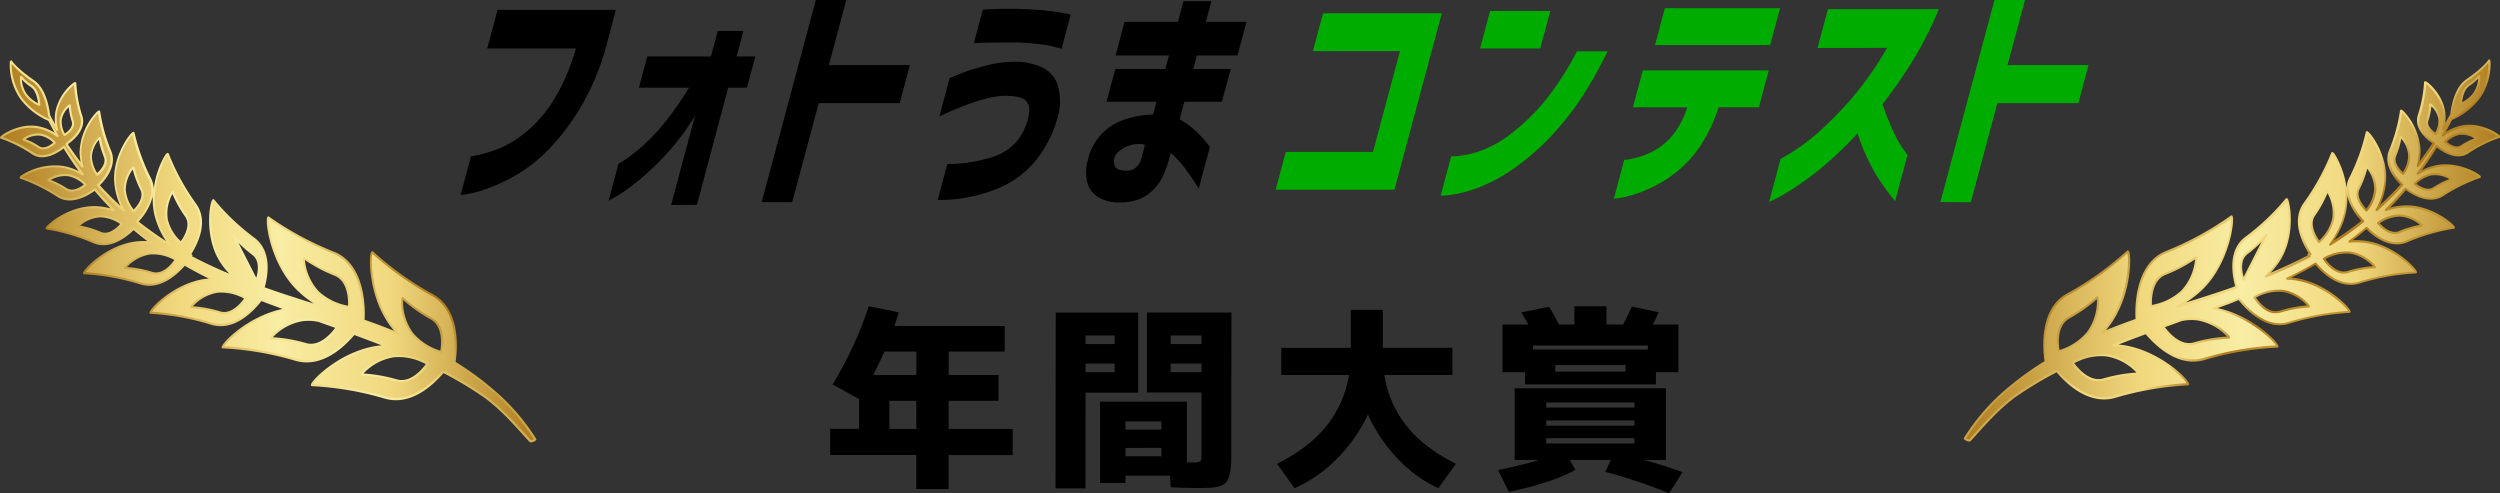 <svg xmlns="http://www.w3.org/2000/svg" xmlns:xlink="http://www.w3.org/1999/xlink" viewBox="0 0 800 157.85"><rect x="0" y="0" width="800" height="157.85" fill="#333333" stroke="none"/><defs><style>.cls-1{fill:url(#linear-gradient);}.cls-2{fill:url(#linear-gradient-2);}.cls-3{fill:url(#linear-gradient-3);}.cls-4{fill:url(#New_Gradient_Swatch_3);}.cls-5{fill:#00ac00;}</style><linearGradient id="linear-gradient" x1="0.34" y1="80.44" x2="171.27" y2="80.44" gradientUnits="userSpaceOnUse"><stop offset="0" stop-color="#ae7c1f"/><stop offset="0.21" stop-color="#dbba5e"/><stop offset="0.33" stop-color="#f1d87d"/><stop offset="0.52" stop-color="#f8eda4"/><stop offset="0.73" stop-color="#f1d87d"/><stop offset="1" stop-color="#ae7c1f"/></linearGradient><linearGradient id="linear-gradient-2" x1="53.28" y1="114.26" x2="106.33" y2="61.22" xlink:href="#linear-gradient"/><linearGradient id="linear-gradient-3" x1="628.73" y1="80.16" x2="799.66" y2="80.16" xlink:href="#linear-gradient"/><linearGradient id="New_Gradient_Swatch_3" x1="682.35" y1="49.63" x2="735.3" y2="102.58" gradientUnits="userSpaceOnUse"><stop offset="0.03" stop-color="#ae7c1f"/><stop offset="0.13" stop-color="#b18023"/><stop offset="0.23" stop-color="#ba8c30"/><stop offset="0.34" stop-color="#c9a145"/><stop offset="0.44" stop-color="#ddbd61"/><stop offset="0.53" stop-color="#f1d87d"/><stop offset="0.74" stop-color="#f1d87d"/><stop offset="0.88" stop-color="#ae7c1f"/><stop offset="1" stop-color="#c19531"/></linearGradient></defs><title>PC_2</title><g id="レイヤー_2" data-name="レイヤー 2"><g id="レイヤー_1-2" data-name="レイヤー 1"><path class="cls-1" d="M157.05,124.39l-2.41-2a99.86,99.86,0,0,0-9.25-6.44c.61-3.93,1.83-16.59-6.93-21.49a97.89,97.89,0,0,1-19.36-13.8c-.86.64-1,14.44,6.47,24,.59.75,1.21,1.45,1.85,2.12q-5.51-2.31-11.15-4.25c.07-.82,1.36-17.25-9.43-21.65A98,98,0,0,1,85.93,69.57c-.77.74.74,14.46,9.35,23a33.2,33.2,0,0,0,8.14,5.82c-5.35-1.67-10.69-3.32-16-5.13-1-.36-2.09-.73-3.14-1.11,1.06-3.76,2.45-11.66-3-15.72A72.38,72.38,0,0,1,68.27,64.06c-.73.4-2.62,10.81,1.93,18.76a24.37,24.37,0,0,0,4.69,5.76A151.78,151.78,0,0,1,61,82.14c.18-.26.27-.42.27-.42l-.49-.29C63,77.94,66.42,71,62.56,65.51a74,74,0,0,1-8.89-16.23c-.84.16-6,9.74-4,18.94A26.72,26.72,0,0,0,54.39,78.4a108.78,108.78,0,0,1-9.71-6.78L43.85,71c2.23-2.37,6.79-8.16,4.09-13.62a62.53,62.53,0,0,1-5.32-14.75c-.73,0-6.27,7.38-5.85,15.34a22.76,22.76,0,0,0,2.8,9.43,103.44,103.44,0,0,1-8.16-8.06C33.55,57.2,37,52.92,35.23,48.5a53.28,53.28,0,0,1-3.57-12.8c-.62,0-5.77,5.84-5.91,12.59a17.43,17.43,0,0,0,.66,5c-1.8-2.28-3.52-4.63-5.13-7.06l.11-.1L21.28,46c1.86-1.28,6-4.65,4.71-8.74a41.23,41.23,0,0,1-2-10.64c-.52-.08-5.41,4.18-6.1,9.61a14.22,14.22,0,0,0,.4,5.32q-1.38-2.28-2.65-4.62c-.32-2.76-1.42-8.52-5-11C4.94,22,3.56,19.66,3.56,19.66c-.38.26-.35,6.82,3.17,11.77a21.88,21.88,0,0,0,9,7Q17,41,18.44,43.54a15.66,15.66,0,0,0-6.7-2.87C6.09,39.81.41,43.5.34,44.05a43.3,43.3,0,0,1,10.13,5c3.65,2.37,8.06-.56,10-2.11a105.16,105.16,0,0,0,6,8.82,18.38,18.38,0,0,0-6.35-2.4C13.42,52.27,6.7,56.24,6.61,56.85a53,53,0,0,1,11.92,5.88c4.29,2.76,9.53-.42,11.78-2.1q3,3.51,6.23,6.76a21.34,21.34,0,0,0-6.67-1.08c-8,.07-15,6-14.94,6.78A62.69,62.69,0,0,1,30,77.5c5.19,2.18,10.28-1.85,12.78-4.34l.39.34q2.49,2.09,5.1,4a24.08,24.08,0,0,0-4.64.06c-9.34,1.09-16.8,9-16.68,9.84A73.7,73.7,0,0,1,45.13,90.7c6,1.79,11.15-2.83,13.94-6.09,2.83,1.64,5.72,3.19,8.69,4.59l.44.21c-.71,0-1.42,0-2.14.14-10,1.16-18,9.62-17.87,10.53a79.48,79.48,0,0,1,19.5,3.52c7.14,2.14,13.24-4.28,15.87-7.67l2.58,1,5.57,2c-11.54,1.84-20.61,11.15-20.47,12.17a98.07,98.07,0,0,1,23.45,4c8.14,2.33,15.19-4.29,18.61-8.34l1.45.53,2.83,1,2.81,1.08,3.26,1.28c-.75,0-1.51.08-2.28.17-12.05,1.4-21.7,11.26-21.55,12.32a98.45,98.45,0,0,1,23.45,4c8.1,2.31,15.12-4.23,18.55-8.29l.53.27a116.11,116.11,0,0,1,10.27,6l2.49,1.67c5.52,4,9.95,9.17,14.55,14.26.23.25,1.42-.27,1.61-.55A67.08,67.08,0,0,0,157.05,124.39ZM81,81.33c3.44,2.58,1.08,8.43,1.08,8.43L74.78,75.47A34.21,34.21,0,0,0,81,81.33ZM42.69,53.64a29.7,29.7,0,0,0,2.52,7c1.66,3.36-2.46,7-2.46,7a12.22,12.22,0,0,1-2.83-6.7C39.72,57.13,42.35,53.65,42.69,53.64ZM19.45,38.28a6.86,6.86,0,0,1,2.89-4.55,19.42,19.42,0,0,0,.93,5c.77,2.48-2.64,4.4-2.64,4.4A8.17,8.17,0,0,1,19.45,38.28ZM8.24,30.18a8.39,8.39,0,0,1-1.5-5.57,12.21,12.21,0,0,0,3.35,3c2.29,1.58,2.45,5.93,2.45,5.93A10.33,10.33,0,0,1,8.24,30.18Zm4.11,16.88a20.5,20.5,0,0,0-4.79-2.38A7.14,7.14,0,0,1,13,43.08a8.52,8.52,0,0,1,4.58,2.58S14.62,48.54,12.35,47.06Zm19.51-3a25.35,25.35,0,0,0,1.7,6.06C34.75,53.06,31,55.87,31,55.87a10.36,10.36,0,0,1-2-5.84C29.13,46.83,31.57,44.05,31.86,44.06ZM21.16,60.5a25.37,25.37,0,0,0-5.64-2.78c0-.29,3.22-2.17,6.38-1.65a10.41,10.41,0,0,1,5.37,3S23.83,62.22,21.16,60.5Zm11,14.06A30.1,30.1,0,0,0,25,72.47c0-.34,3.3-3.18,7.08-3.21A12.22,12.22,0,0,1,39,71.67S35.59,76,32.14,74.56ZM55.29,61.44a35.4,35.4,0,0,0,4.21,7.68c2.55,3.61-1.61,8.58-1.61,8.58a14.4,14.4,0,0,1-4.51-7.29C52.47,66.05,54.89,61.51,55.29,61.44Zm-6.6,25.87a34.91,34.91,0,0,0-8.63-1.55c-.05-.41,3.48-4.15,7.9-4.66a14.35,14.35,0,0,1,8.35,2S52.91,88.58,48.69,87.31ZM70.41,100a37.79,37.79,0,0,0-9.24-1.66c-.06-.43,3.72-4.44,8.46-5a15.47,15.47,0,0,1,9,2.1S74.94,101.31,70.41,100ZM97.33,82.61a46.4,46.4,0,0,0,9.9,5.37c5.24,2.14,4.47,10.28,4.47,10.28a19,19,0,0,1-9.94-4.75C97.68,89.46,97,83,97.33,82.61Zm.54,27.51a46.49,46.49,0,0,0-11.11-1.89c-.07-.5,4.51-5.18,10.21-5.84a16,16,0,0,1,5,.26l5.46,2,.3.17S103.31,111.67,97.87,110.12Zm31-14.74a46.35,46.35,0,0,0,9.17,6.54c4.94,2.76,3.18,10.75,3.18,10.75a19,19,0,0,1-9.29-5.93C128.37,102.23,128.46,95.69,128.87,95.38Zm7.85,21s-4.41,6.89-9.85,5.33a46.49,46.49,0,0,0-11.11-1.89c-.07-.5,4.5-5.17,10.21-5.83a18.05,18.05,0,0,1,9.09,1.56l1,.47C136.48,116.25,136.72,116.39,136.72,116.39Z"/><path class="cls-2" d="M169.88,141.56a.58.58,0,0,1-.47-.18L168.14,140c-4.24-4.7-8.25-9.15-13.23-12.8l-2.48-1.67a118.59,118.59,0,0,0-10.24-6l-.28-.14c-3.57,4.16-10.6,10.51-18.74,8.19a99.23,99.23,0,0,0-23.36-4,.33.33,0,0,1-.33-.29c0-.19,0-.47.57-1.19,2.41-3.12,11.12-10.34,21.28-11.52l.75-.08-1.81-.71-6.87-2.58c-3.57,4.19-10.62,10.61-18.81,8.27a98.81,98.81,0,0,0-23.35-4,.34.34,0,0,1-.34-.29c-.18-1.27,8.34-10,19.5-12.33L86,97.24l-1.85-.71-.5-.19c-3,3.85-9,9.71-16.08,7.59a79.33,79.33,0,0,0-19.41-3.5.35.35,0,0,1-.33-.3c0-.18,0-.46.57-1.17,2.14-2.76,9.26-8.79,17.6-9.75l.8-.08c-2.48-1.2-5-2.54-7.68-4.08-2.72,3.13-8,7.81-14.11,6a74.16,74.16,0,0,0-18.11-3.27.34.34,0,0,1-.34-.3c0-.17,0-.44.54-1.1,2-2.59,8.65-8.21,16.44-9.12a23.26,23.26,0,0,1,3.56-.13c-1.44-1.1-2.85-2.22-4.2-3.35l-.15-.13C40.08,76.24,35,80,29.84,77.81a63.42,63.42,0,0,0-14.95-4.38.35.35,0,0,1-.31-.33c0-.16.06-.39.57-.92,1.92-2,8-6.15,14.72-6.21a20,20,0,0,1,5.49.72c-1.76-1.81-3.47-3.68-5.1-5.59-2.32,1.66-7.57,4.72-11.92,1.92A53.68,53.68,0,0,0,6.51,57.18a.35.35,0,0,1-.24-.38c0-.15.12-.34.63-.72a19.89,19.89,0,0,1,13.24-3,18.07,18.07,0,0,1,5.08,1.69c-1.73-2.36-3.36-4.8-4.87-7.26-2,1.55-6.39,4.28-10.06,1.89a43,43,0,0,0-10-5A.34.34,0,0,1,0,44c0-.16.12-.36.68-.78,1.4-1.06,6.15-3.65,11.11-2.9a15.05,15.05,0,0,1,5.67,2.15c-.68-1.25-1.34-2.52-2-3.79a22.34,22.34,0,0,1-9-7.06A19.25,19.25,0,0,1,3.13,19.87a.68.68,0,0,1,.24-.49.33.33,0,0,1,.27-.05.36.36,0,0,1,.22.16s1.43,2.3,7,6.14c3.63,2.5,4.8,8.06,5.18,11.19.5.94,1,1.88,1.59,2.84a13.45,13.45,0,0,1,0-3.47,16,16,0,0,1,5.59-9.5c.54-.4.75-.44.9-.41a.34.34,0,0,1,.3.33,41.25,41.25,0,0,0,1.95,10.55c1.28,4.12-2.58,7.51-4.58,8.94a.45.45,0,0,1,0,.16c1.22,1.83,2.57,3.71,4,5.59a16.87,16.87,0,0,1-.31-3.56,19.89,19.89,0,0,1,5.44-12.45c.46-.44.67-.48.82-.49a.35.35,0,0,1,.33.31,53.13,53.13,0,0,0,3.55,12.71c1.8,4.43-1.41,8.66-3.66,10.93,2,2.24,4.24,4.46,6.57,6.59a22.15,22.15,0,0,1-2-8c-.35-6.66,3.42-13,5.3-15.07.5-.55.73-.62.88-.63a.33.33,0,0,1,.35.28,63,63,0,0,0,5.3,14.65,8.15,8.15,0,0,1,.85,3.28A27.89,27.89,0,0,1,52.73,49.8c.47-.7.71-.82.88-.86a.36.36,0,0,1,.39.23,74.24,74.24,0,0,0,8.84,16.14c3.84,5.44.73,12.24-1.62,16l.2.12a.35.35,0,0,1,.11.47l-.07.11c3.7,1.94,7.7,3.82,11.92,5.58A23.55,23.55,0,0,1,69.91,83c-3.8-6.63-3.23-15.1-2.36-18.16.22-.8.41-1,.56-1.07a.34.34,0,0,1,.43.09,72.86,72.86,0,0,0,13,12.31c2.32,1.74,5.8,6.1,3.17,15.78l2.83,1c4.27,1.47,8.65,2.85,12.94,4.2A32.35,32.35,0,0,1,95,92.81c-7.27-7.2-9.66-18.26-9.63-22.2,0-.9.15-1.16.28-1.29a.34.34,0,0,1,.45,0A99.21,99.21,0,0,0,107,80.59c10.41,4.24,9.82,19.43,9.66,21.73,3.41,1.18,6.53,2.36,9.5,3.57-.29-.33-.56-.66-.83-1-6.34-8-7.35-19.3-6.85-23.21.12-.89.29-1.13.44-1.24a.34.34,0,0,1,.45,0,99.34,99.34,0,0,0,19.29,13.75c8.8,4.91,7.74,17.5,7.13,21.61a98.92,98.92,0,0,1,9.09,6.34l2.41,2h0a67.6,67.6,0,0,1,14.3,16.29.35.35,0,0,1,0,.38,2.74,2.74,0,0,1-1.6.76Zm0-.69a3.28,3.28,0,0,0,.94-.34,66.87,66.87,0,0,0-14-15.88l-2.41-2a99.24,99.24,0,0,0-9.21-6.4.34.34,0,0,1-.16-.35c.58-3.75,1.83-16.34-6.76-21.14a102.21,102.21,0,0,1-19.1-13.54c-.58,2.18-.28,14.4,6.65,23.2.56.71,1.18,1.42,1.82,2.1a.33.33,0,0,1,0,.43.36.36,0,0,1-.42.12c-3.45-1.46-7.08-2.85-11.12-4.24a.35.35,0,0,1-.23-.35c.06-.7,1.35-17-9.22-21.31A102.09,102.09,0,0,1,86.09,70.11c-.31,2.24,1.48,14.33,9.44,22.21a32.72,32.72,0,0,0,8,5.77.34.34,0,0,1-.26.63l-.93-.29c-4.95-1.55-10.07-3.14-15-4.85l-3.13-1.1a.35.35,0,0,1-.22-.42C85.14,88,86.3,80.57,81.16,76.71A76,76,0,0,1,68.29,64.63c-.7,1.79-1.89,10.86,2.21,18a24.28,24.28,0,0,0,4.62,5.68.34.34,0,0,1,.06.43.35.35,0,0,1-.42.14,152.65,152.65,0,0,1-14-6.46.37.37,0,0,1-.17-.22.36.36,0,0,1,0-.28.61.61,0,0,0,.07-.1l-.18-.11a.34.34,0,0,1-.12-.49C62.73,77.7,66,71,62.28,65.7a78.24,78.24,0,0,1-8.77-15.87c-1.24,1.5-5.29,10-3.54,18.32a26.29,26.29,0,0,0,4.69,10,.35.35,0,0,1,0,.44.34.34,0,0,1-.43.06,109.84,109.84,0,0,1-9.74-6.8L44,71.5l-.35-.28a.34.34,0,0,1-.13-.24.35.35,0,0,1,.09-.26c2.09-2.22,6.66-7.95,4-13.24a66.28,66.28,0,0,1-5.25-14.36c-1.27,1.23-5.64,7.82-5.27,14.78a22.25,22.25,0,0,0,2.76,9.29.34.34,0,0,1-.09.43.33.33,0,0,1-.44,0,100.84,100.84,0,0,1-8.18-8.08.34.34,0,0,1,0-.48c2.14-2.08,5.46-6.2,3.75-10.42a56.57,56.57,0,0,1-3.54-12.39c-1.19,1.06-5.16,6.25-5.29,12.07a17.45,17.45,0,0,0,.65,4.9.34.34,0,0,1-.18.4.35.35,0,0,1-.42-.09c-1.88-2.39-3.61-4.77-5.15-7.09a.32.32,0,0,1,0-.3.3.3,0,0,1,0-.16.3.3,0,0,1,.15-.24c1.77-1.22,5.78-4.48,4.57-8.36a44.43,44.43,0,0,1-2-10.2c-1.2.87-4.85,4.47-5.44,9.11a13.76,13.76,0,0,0,.39,5.2.35.35,0,0,1-.2.4.36.36,0,0,1-.43-.14c-.64-1.07-1.24-2.09-1.8-3.1.8,1.6,1.65,3.19,2.52,4.74a.33.33,0,0,1-.07.42.35.35,0,0,1-.43,0A15.24,15.24,0,0,0,11.69,41C6.8,40.26,2.14,42.94,1,43.89a46.57,46.57,0,0,1,9.71,4.89c3.49,2.28,7.85-.7,9.56-2.08a.28.28,0,0,1,.27-.07.33.33,0,0,1,.24.15,103.9,103.9,0,0,0,6,8.79.35.35,0,0,1,0,.44.34.34,0,0,1-.43.06A18.39,18.39,0,0,0,20,53.71c-5.67-.93-11.45,1.93-12.81,3a56.85,56.85,0,0,1,11.49,5.75c4.16,2.67,9.36-.56,11.4-2.08a.34.34,0,0,1,.47,0c2,2.31,4,4.58,6.2,6.74a.35.35,0,0,1,0,.42.34.34,0,0,1-.4.15,20.36,20.36,0,0,0-6.56-1.07c-6.9.06-13.16,4.75-14.39,6.18A65.72,65.72,0,0,1,30.1,77.18c5,2.09,9.91-1.77,12.41-4.26a.33.33,0,0,1,.46,0l.39.34c1.62,1.35,3.33,2.7,5.09,4a.33.33,0,0,1,.11.39.32.32,0,0,1-.35.22,23.15,23.15,0,0,0-4.57.06c-8.4,1-15.13,7.43-16.23,9.17a78.33,78.33,0,0,1,17.82,3.28c5.86,1.76,11-3,13.58-6a.34.34,0,0,1,.43-.07c3,1.75,5.86,3.24,8.66,4.57l.45.21a.34.34,0,0,1-.14.65c-.81,0-1.48.07-2.11.14-8.94,1-16.29,8-17.42,9.87a83.5,83.5,0,0,1,19.11,3.51c6.81,2,12.63-3.85,15.5-7.55a.34.34,0,0,1,.39-.11l.74.28,1.84.71,5.56,2a.35.35,0,0,1-.06.67c-10.5,1.67-18.85,9.57-20,11.5a102.18,102.18,0,0,1,23.06,4c7.94,2.26,14.84-4.19,18.25-8.24a.36.36,0,0,1,.39-.1L117.7,108l2.81,1.08,3.27,1.28a.35.35,0,0,1-.11.67c-.86,0-1.58.08-2.26.16-11.07,1.28-19.92,9.63-21.12,11.65a102.4,102.4,0,0,1,23.07,4c7.9,2.26,14.8-4.16,18.2-8.18a.34.34,0,0,1,.42-.09l.52.27a116.18,116.18,0,0,1,10.31,6.07l2.49,1.68c5,3.7,9.27,8.38,13.35,12.91Zm-125.53-70,.07.06.47.38c2.67,2.08,5.44,4.05,8.25,5.86a26,26,0,0,1-3.84-8.92,22,22,0,0,1-.42-5.35A18.57,18.57,0,0,1,44.35,70.91ZM3.74,20.47A19.38,19.38,0,0,0,7,31.23a21.64,21.64,0,0,0,8.84,6.87.24.24,0,0,1,.11.06c-.2-.36-.4-.71-.59-1.07a.56.56,0,0,1,0-.12c-.28-2.42-1.33-8.32-4.89-10.78A33,33,0,0,1,3.74,20.47ZM128.51,122.3a6.36,6.36,0,0,1-1.74-.25,46.54,46.54,0,0,0-11-1.87.35.35,0,0,1-.34-.3c0-.18.07-.38.31-.7a17.29,17.29,0,0,1,10.2-5.52,18.34,18.34,0,0,1,9.27,1.59l1,.47c.45.23.7.38.7.38a.34.34,0,0,1,.16.21.37.37,0,0,1-.05.27C136.85,116.84,133.29,122.3,128.51,122.3Zm-12.18-2.79A50.35,50.35,0,0,1,127,121.39c4.5,1.28,8.35-3.6,9.27-4.88l-.33-.17-1-.47a17.65,17.65,0,0,0-8.9-1.53A16.91,16.91,0,0,0,116.33,119.51Zm24.89-6.5h-.09a19.17,19.17,0,0,1-9.47-6,17.35,17.35,0,0,1-3.28-11.13c.05-.39.13-.6.28-.71a.35.35,0,0,1,.45,0,46.27,46.27,0,0,0,9.1,6.48c5.1,2.86,3.42,10.78,3.34,11.12a.34.34,0,0,1-.15.22A.41.41,0,0,1,141.22,113ZM129,96a17,17,0,0,0,3.16,10.52,18.53,18.53,0,0,0,8.75,5.7c.26-1.55,1-7.73-3.08-10A49.25,49.25,0,0,1,129,96ZM99.51,110.69a6.22,6.22,0,0,1-1.73-.24h0a46.4,46.4,0,0,0-11-1.88.35.35,0,0,1-.34-.29,1,1,0,0,1,.31-.7,17.29,17.29,0,0,1,10.2-5.53,16.2,16.2,0,0,1,5.11.26l5.51,2,.35.19a.36.36,0,0,1,.16.22.34.34,0,0,1,0,.26C107.85,105.23,104.29,110.69,99.51,110.69Zm-12.18-2.78A49.07,49.07,0,0,1,98,109.79h0c4.48,1.28,8.33-3.59,9.25-4.88L101.85,103a15.61,15.61,0,0,0-4.84-.24A16.94,16.94,0,0,0,87.33,107.91ZM71.79,100.5a5.21,5.21,0,0,1-1.48-.22h0a37.7,37.7,0,0,0-9.15-1.65.33.33,0,0,1-.33-.29c0-.18.06-.38.3-.69A14.17,14.17,0,0,1,69.59,93a15.63,15.63,0,0,1,9.17,2.15.34.34,0,0,1,.11.47C78.73,95.8,75.79,100.5,71.79,100.5ZM61.74,98a40.26,40.26,0,0,1,8.76,1.65h0c3.66,1.09,6.79-3,7.59-4.11a15.06,15.06,0,0,0-8.42-1.87A13.67,13.67,0,0,0,61.74,98Zm50,.63h0a19.11,19.11,0,0,1-10.14-4.85A17.26,17.26,0,0,1,96.9,83.11c0-.4.06-.62.19-.74a.35.35,0,0,1,.45,0,46.56,46.56,0,0,0,9.82,5.33c5.42,2.2,4.71,10.28,4.68,10.62a.3.3,0,0,1-.13.23A.32.32,0,0,1,111.7,98.6ZM97.58,83.22a16.9,16.9,0,0,0,4.42,10,18.57,18.57,0,0,0,9.38,4.6c.07-1.58.05-7.8-4.28-9.56A49.87,49.87,0,0,1,97.58,83.22ZM82.06,90.1a.34.34,0,0,1-.3-.18l-7.28-14.3a.33.33,0,0,1,.12-.44.34.34,0,0,1,.46.08,34,34,0,0,0,6.13,5.79c3.61,2.71,1.29,8.59,1.19,8.84a.34.34,0,0,1-.3.21ZM76.3,77.68,82,88.88c.48-1.62,1.26-5.42-1.22-7.28h0A38.05,38.05,0,0,1,76.3,77.68ZM50,87.85a4.89,4.89,0,0,1-1.39-.21h0a34.93,34.93,0,0,0-8.53-1.54.35.35,0,0,1-.34-.29c0-.18.06-.36.29-.66a13.21,13.21,0,0,1,7.91-4.39,14.72,14.72,0,0,1,8.58,2,.35.35,0,0,1,.11.47C56.48,83.45,53.72,87.85,50,87.85ZM48.78,87c3.39,1,6.28-2.71,7-3.81A14,14,0,0,0,48,81.44a12.83,12.83,0,0,0-7.36,4A37.87,37.87,0,0,1,48.78,87Zm9.11-8.93a.34.34,0,0,1-.21-.08,14.56,14.56,0,0,1-4.63-7.49,13.25,13.25,0,0,1,1.65-8.9c.21-.31.36-.45.53-.48a.34.34,0,0,1,.39.22,34.7,34.7,0,0,0,4.16,7.6c2.67,3.78-1.45,8.79-1.62,9A.34.34,0,0,1,57.89,78.05Zm-2.71-16a12.84,12.84,0,0,0-1.46,8.25,13.86,13.86,0,0,0,4.13,6.86c.79-1.07,3.41-5,1.37-7.88A38,38,0,0,1,55.18,62.09ZM33.62,75.2A4.24,4.24,0,0,1,32,74.88h0a30,30,0,0,0-7-2.07.33.33,0,0,1-.3-.33c0-.16.08-.32.32-.57a11.32,11.32,0,0,1,7.1-3h.08a12.41,12.41,0,0,1,7,2.48.34.34,0,0,1,.06.48C39.1,72,36.6,75.2,33.62,75.2Zm-1.35-1c2.68,1.13,5.39-1.62,6.18-2.51a11.82,11.82,0,0,0-6.28-2.13h-.08a10.84,10.84,0,0,0-6.45,2.62,32.52,32.52,0,0,1,6.63,2Zm10.48-6.3a.33.33,0,0,1-.26-.11,12.4,12.4,0,0,1-2.91-6.91,11.36,11.36,0,0,1,2.55-7.27c.23-.25.39-.35.55-.35a.35.35,0,0,1,.35.28,29.63,29.63,0,0,0,2.49,6.89C47.28,64,43.15,67.7,43,67.86A.3.3,0,0,1,42.75,67.94Zm-.27-13.66a10.86,10.86,0,0,0-2.22,6.6,11.76,11.76,0,0,0,2.52,6.22c.84-.85,3.42-3.72,2.13-6.32A32.25,32.25,0,0,1,42.48,54.28ZM23,61.37a3.54,3.54,0,0,1-2-.58h0a25.25,25.25,0,0,0-5.55-2.74.33.33,0,0,1-.24-.38c0-.15.12-.28.37-.46A9.6,9.6,0,0,1,22,55.73a10.62,10.62,0,0,1,5.58,3.13.35.35,0,0,1,0,.48A7.94,7.94,0,0,1,23,61.37Zm-1.6-1.15c2,1.29,4.58-.5,5.42-1.16a10,10,0,0,0-4.93-2.65,9,9,0,0,0-5.63,1.19,27.16,27.16,0,0,1,5.14,2.62Zm9.68-4a.35.35,0,0,1-.27-.14,10.62,10.62,0,0,1-2-6,9.62,9.62,0,0,1,2.64-6,.81.81,0,0,1,.52-.28.32.32,0,0,1,.32.3,25.39,25.39,0,0,0,1.68,6c1.27,3.15-2.48,6-2.64,6.15A.31.31,0,0,1,31,56.21Zm.58-11.49A9,9,0,0,0,29.41,50a9.9,9.9,0,0,0,1.69,5.33c.81-.7,3-2.9,2.14-5.11A27.79,27.79,0,0,1,31.61,44.72ZM13.8,47.83a3,3,0,0,1-1.63-.48h0A20.73,20.73,0,0,0,7.46,45a.33.33,0,0,1-.24-.37c0-.16.12-.29.38-.49A8,8,0,0,1,13,42.74a8.76,8.76,0,0,1,4.77,2.7.34.34,0,0,1,0,.47C17.67,46,15.8,47.83,13.8,47.83Zm-1.26-1.06c1.65,1.08,3.77-.51,4.49-1.12a8,8,0,0,0-4.13-2.23,7.41,7.41,0,0,0-4.68,1.13,22.26,22.26,0,0,1,4.32,2.22Zm8.09-3.26a.31.31,0,0,1-.28-.16,8.31,8.31,0,0,1-1.24-5.11,7.64,7.64,0,0,1,2.72-4.62c.25-.19.4-.26.56-.23a.33.33,0,0,1,.29.33,19.64,19.64,0,0,0,.92,5c.84,2.71-2.65,4.71-2.8,4.8A.33.33,0,0,1,20.63,43.51ZM22,34.34a7.11,7.11,0,0,0-2.24,4h0a7.62,7.62,0,0,0,1,4.37c.76-.51,2.75-2,2.19-3.82A22,22,0,0,1,22,34.34Zm-2.58,3.94Zm-6.91-4.43a.27.27,0,0,1-.12,0A10.63,10.63,0,0,1,8,30.38H8a9.29,9.29,0,0,1-1.6-5.71.52.52,0,0,1,.19-.35.36.36,0,0,1,.27-.05.36.36,0,0,1,.22.16,12.06,12.06,0,0,0,3.25,2.85c2.4,1.66,2.59,6,2.59,6.21a.34.34,0,0,1-.14.29A.37.37,0,0,1,12.54,33.85ZM7,25.48A9.06,9.06,0,0,0,8.52,30h0a9.77,9.77,0,0,0,3.63,3c-.13-1.19-.6-4-2.25-5.1A18.9,18.9,0,0,1,7,25.48Z"/><path class="cls-3" d="M769.69,60.36c2.25,1.67,7.49,4.86,11.78,2.1a53,53,0,0,1,11.92-5.88c-.09-.61-6.81-4.58-13.47-3.48a18.59,18.59,0,0,0-6.35,2.41c2.14-2.84,4.15-5.79,6-8.82,1.91,1.55,6.32,4.48,10,2.11a42.81,42.81,0,0,1,10.13-5c-.07-.55-5.75-4.24-11.4-3.39a15.91,15.91,0,0,0-6.7,2.87q1.43-2.52,2.71-5.12a21.69,21.69,0,0,0,9-7c3.52-4.94,3.55-11.5,3.17-11.76,0,0-1.38,2.3-7.08,6.25-3.61,2.49-4.71,8.26-5,11q-1.27,2.34-2.65,4.62a14.22,14.22,0,0,0,.4-5.32c-.69-5.44-5.58-9.69-6.1-9.62A41.26,41.26,0,0,1,774,37c-1.27,4.09,2.85,7.46,4.71,8.74l-.11.12.11.11c-1.61,2.43-3.33,4.78-5.13,7.06a17.43,17.43,0,0,0,.66-5c-.14-6.76-5.29-12.62-5.91-12.6a53.28,53.28,0,0,1-3.57,12.8c-1.8,4.43,1.68,8.71,3.82,10.8a103.31,103.31,0,0,1-8.16,8,22.71,22.71,0,0,0,2.8-9.43c.42-8-5.12-15.31-5.85-15.33a62.56,62.56,0,0,1-5.32,14.74c-2.7,5.46,1.86,11.26,4.09,13.63-.28.22-.55.45-.83.66a104.79,104.79,0,0,1-9.71,6.78A26.67,26.67,0,0,0,750.36,68c1.94-9.21-3.19-18.78-4-18.94a74,74,0,0,1-8.89,16.22c-3.86,5.48-.42,12.44,1.82,15.93l-.49.29s.09.15.27.41a151.85,151.85,0,0,1-13.93,6.45,24.37,24.37,0,0,0,4.69-5.76c4.55-8,2.66-18.36,1.93-18.76a72.38,72.38,0,0,1-13.09,12.37c-5.41,4.06-4,12-3,15.72-1,.37-2.09.75-3.14,1.1-5.27,1.81-10.61,3.47-16,5.14a33.2,33.2,0,0,0,8.14-5.82c8.61-8.54,10.12-22.26,9.35-23a98,98,0,0,1-20.91,11.33c-10.79,4.4-9.5,20.83-9.43,21.65-3.76,1.3-7.48,2.7-11.15,4.25.64-.67,1.26-1.38,1.85-2.12,7.51-9.53,7.33-23.33,6.47-24a97.89,97.89,0,0,1-19.36,13.8c-8.76,4.89-7.54,17.55-6.93,21.49a98,98,0,0,0-9.25,6.44l-2.41,2a66.85,66.85,0,0,0-14.22,16.2c.19.28,1.38.8,1.61.55,4.6-5.08,9-10.21,14.55-14.25l2.49-1.67a116.21,116.21,0,0,1,10.27-6.06l.53-.26c3.43,4.06,10.45,10.6,18.55,8.28a98.07,98.07,0,0,1,23.45-4c.15-1.06-9.5-10.93-21.55-12.33-.77-.08-1.53-.13-2.28-.16l3.26-1.28,2.81-1.08,2.83-1,1.45-.54c3.42,4.06,10.47,10.68,18.61,8.35a98.07,98.07,0,0,1,23.45-4c.14-1-8.93-10.34-20.47-12.18,1.86-.67,3.71-1.35,5.57-2l2.58-1c2.63,3.39,8.73,9.81,15.87,7.66a79.71,79.71,0,0,1,19.5-3.51c.13-.91-7.86-9.37-17.87-10.54-.72-.08-1.43-.12-2.14-.13l.44-.21c3-1.41,5.86-3,8.69-4.59,2.79,3.26,8,7.88,13.94,6.08a74.28,74.28,0,0,1,18.21-3.28c.12-.85-7.34-8.75-16.68-9.83a22.58,22.58,0,0,0-4.64-.06q2.61-1.94,5.1-4l.39-.34c2.5,2.49,7.59,6.52,12.78,4.33a62.91,62.91,0,0,1,15-4.4c0-.73-7-6.71-14.94-6.78a20.77,20.77,0,0,0-6.67,1.08Q766.71,63.87,769.69,60.36Zm17.36-17.55a7.14,7.14,0,0,1,5.39,1.6,20.5,20.5,0,0,0-4.79,2.38c-2.27,1.48-5.18-1.4-5.18-1.4A8.52,8.52,0,0,1,787.05,42.81Zm2.86-15.52a12.21,12.21,0,0,0,3.35-3,8.38,8.38,0,0,1-1.5,5.57,10.3,10.3,0,0,1-4.3,3.33S787.62,28.87,789.91,27.29ZM776.73,38.5a19.45,19.45,0,0,0,.93-5A6.9,6.9,0,0,1,780.55,38a8.12,8.12,0,0,1-1.18,4.88S776,41,776.73,38.5Zm7.75,19a24.83,24.83,0,0,0-5.64,2.78c-2.67,1.72-6.11-1.42-6.11-1.42a10.34,10.34,0,0,1,5.37-3C781.26,55.28,784.44,57.16,784.48,57.45Zm-18-7.6a25.35,25.35,0,0,0,1.7-6.06c.29,0,2.73,2.76,2.79,6a10.36,10.36,0,0,1-2,5.84S765.25,52.79,766.44,49.85Zm-11.65,10.5a29.7,29.7,0,0,0,2.52-7c.34,0,3,3.49,2.77,7.26a12.22,12.22,0,0,1-2.83,6.7S753.13,63.7,754.79,60.35ZM719,81.05a34.21,34.21,0,0,0,6.2-5.86l-7.28,14.3S715.58,83.63,719,81.05ZM662,101.65a46.35,46.35,0,0,0,9.17-6.54c.41.31.5,6.84-3.06,11.36a18.94,18.94,0,0,1-9.29,5.92S657,104.41,662,101.65Zm22.28,17.91a46.49,46.49,0,0,0-11.11,1.89c-5.44,1.55-9.85-5.33-9.85-5.33s.24-.15.67-.36l1-.47a18.17,18.17,0,0,1,9.09-1.57C679.74,114.39,684.31,119.06,684.24,119.56Zm8.53-31.85a46.4,46.4,0,0,0,9.9-5.37c.37.35-.35,6.85-4.43,10.89A18.9,18.9,0,0,1,688.3,98S687.53,89.84,692.77,87.71ZM703,102.12c5.7.66,10.28,5.34,10.21,5.84a46.74,46.74,0,0,0-11.11,1.88c-5.44,1.56-9.86-5.32-9.86-5.32l.3-.17,5.46-2A15.75,15.75,0,0,1,703,102.12Zm35.8-4.1a37.2,37.2,0,0,0-9.24,1.66c-4.53,1.36-8.17-4.55-8.17-4.55a15.38,15.38,0,0,1,9-2.1C735.11,93.58,738.89,97.58,738.83,98Zm1.67-29.17a35.32,35.32,0,0,0,4.21-7.69c.4.08,2.82,4.61,1.91,9a14.39,14.39,0,0,1-4.51,7.3S738,72.46,740.5,68.85Zm19.44,16.63A35.26,35.26,0,0,0,751.31,87c-4.22,1.27-7.62-4.25-7.62-4.25a14.35,14.35,0,0,1,8.35-2C756.46,81.34,760,85.08,759.94,85.48ZM775,72.2a29.52,29.52,0,0,0-7.13,2.09c-3.45,1.45-6.81-2.9-6.81-2.9a12.16,12.16,0,0,1,6.86-2.4C771.69,69,775,71.85,775,72.2Z"/><path class="cls-4" d="M630.12,141.28h-.07a2.74,2.74,0,0,1-1.6-.76.35.35,0,0,1,0-.38,67.41,67.41,0,0,1,14.3-16.29l2.41-1.95a98.92,98.92,0,0,1,9.09-6.34c-.61-4.12-1.68-16.7,7.13-21.62a98.44,98.44,0,0,0,19.29-13.75.35.35,0,0,1,.45,0c.15.12.32.35.44,1.25.5,3.91-.52,15.17-6.85,23.21-.26.33-.54.67-.83,1,3-1.21,6.08-2.39,9.5-3.58-.16-2.29-.76-17.48,9.66-21.73A99.15,99.15,0,0,0,713.86,69a.34.34,0,0,1,.45,0c.13.13.27.39.28,1.29,0,3.94-2.36,15-9.63,22.2a32,32,0,0,1-5.48,4.31c4.3-1.34,8.68-2.72,12.95-4.19.94-.32,1.89-.66,2.83-1-1.16-4.3-2.17-11.77,3.17-15.77a73.28,73.28,0,0,0,13-12.31.33.33,0,0,1,.43-.09c.15.08.34.27.56,1.06.87,3.06,1.44,11.53-2.36,18.17a23.85,23.85,0,0,1-3.47,4.6c4.23-1.77,8.23-3.64,11.92-5.58l-.07-.11a.35.35,0,0,1,.11-.47l.2-.12c-2.35-3.76-5.46-10.56-1.62-16A74,74,0,0,0,746,48.89a.36.36,0,0,1,.39-.22c.17,0,.41.16.88.86a27.76,27.76,0,0,1,3.63,10.64,8.15,8.15,0,0,1,.85-3.27,63.19,63.19,0,0,0,5.3-14.65.33.33,0,0,1,.34-.28h0c.15,0,.38.08.88.62,1.88,2,5.65,8.41,5.29,15.07a22,22,0,0,1-2,8c2.33-2.14,4.54-4.35,6.57-6.59-2.25-2.27-5.46-6.51-3.66-10.94A53,53,0,0,0,768,35.39a.35.35,0,0,1,.33-.31c.15,0,.36.05.82.49A19.88,19.88,0,0,1,774.59,48a16.91,16.91,0,0,1-.31,3.57c1.44-1.88,2.79-3.76,4-5.59a.3.3,0,0,1,0-.16c-2-1.43-5.87-4.82-4.59-8.94a41.32,41.32,0,0,0,2-10.55.35.35,0,0,1,.3-.34c.15,0,.36,0,.9.42,1.35,1,5,4.72,5.59,9.49a13.53,13.53,0,0,1,0,3.48c.56-1,1.09-1.9,1.59-2.84.38-3.14,1.55-8.69,5.17-11.19,5.55-3.84,7-6.13,7-6.15a.36.36,0,0,1,.22-.16.42.42,0,0,1,.27.05.76.76,0,0,1,.25.5,19.29,19.29,0,0,1-3.33,11.75,22.14,22.14,0,0,1-9,7.06c-.64,1.28-1.3,2.55-2,3.79a15.22,15.22,0,0,1,5.67-2.15c5-.74,9.7,1.84,11.11,2.9.56.43.66.63.68.78a.35.35,0,0,1-.25.38,43,43,0,0,0-10,5c-3.67,2.39-8.05-.33-10.06-1.88-1.5,2.45-3.14,4.89-4.87,7.26a18,18,0,0,1,5.08-1.7c5.59-.93,11.33,1.66,13.24,3.05.51.38.61.57.63.72a.35.35,0,0,1-.24.38,53.13,53.13,0,0,0-11.83,5.84c-4.35,2.79-9.61-.26-11.92-1.92-1.63,1.91-3.34,3.78-5.1,5.59a20.9,20.9,0,0,1,5.49-.73c6.67.06,12.8,4.22,14.72,6.22.51.53.57.76.57.92a.35.35,0,0,1-.31.33,63.42,63.42,0,0,0-15,4.38C765,79.72,759.92,76,757.23,73.35l-.15.14c-1.35,1.13-2.76,2.25-4.2,3.35a22,22,0,0,1,3.56.13c7.79.9,14.44,6.53,16.44,9.11.52.67.56.94.54,1.11a.34.34,0,0,1-.33.3A74.36,74.36,0,0,0,755,90.75c-6.1,1.83-11.39-2.85-14.11-6-2.67,1.54-5.2,2.88-7.68,4.08l.8.07c8.34,1,15.46,7,17.6,9.76.55.71.6,1,.57,1.17a.33.33,0,0,1-.33.29,80.52,80.52,0,0,0-19.41,3.5c-7.07,2.12-13.06-3.74-16.08-7.58l-.37.14L714,97l-4.38,1.6c11.16,2.31,19.68,11.06,19.5,12.33a.34.34,0,0,1-.34.3,98.81,98.81,0,0,0-23.35,4c-8.19,2.34-15.24-4.09-18.81-8.27l-4.06,1.5-2.81,1.08-1.81.71.75.07c10.16,1.18,18.87,8.41,21.28,11.53.55.71.6,1,.57,1.19a.33.33,0,0,1-.33.29,98.85,98.85,0,0,0-23.36,4c-8.14,2.33-15.17-4-18.74-8.19l-.28.15a115.39,115.39,0,0,0-10.25,6l-2.48,1.66c-5,3.65-9,8.1-13.23,12.81l-1.26,1.39A.58.58,0,0,1,630.12,141.28Zm-.94-1a2.73,2.73,0,0,0,.94.35l1.22-1.35c4.09-4.53,8.31-9.21,13.35-12.91l2.49-1.68a118.12,118.12,0,0,1,10.32-6.07l.52-.27a.35.35,0,0,1,.42.08c3.4,4,10.3,10.44,18.2,8.18a102.75,102.75,0,0,1,23.08-4c-1.14-1.95-10-10.36-21.13-11.65-.67-.08-1.39-.13-2.26-.17a.32.32,0,0,1-.32-.28.34.34,0,0,1,.21-.38l3.27-1.28,7.09-2.67a.36.36,0,0,1,.39.1c3.41,4,10.31,10.51,18.25,8.24a102.54,102.54,0,0,1,23.07-4c-1.12-1.86-9.5-9.82-20-11.51a.35.35,0,0,1-.29-.3.36.36,0,0,1,.23-.36l5.56-2,2-.75.6-.23a.34.34,0,0,1,.39.11c2.87,3.69,8.69,9.58,15.5,7.55a83.27,83.27,0,0,1,19.13-3.52c-1.06-1.73-8.45-8.82-17.44-9.86a20.3,20.3,0,0,0-2.11-.14.36.36,0,0,1-.33-.27.34.34,0,0,1,.19-.38l.45-.21c2.79-1.33,5.63-2.82,8.66-4.58a.34.34,0,0,1,.43.08c2.56,3,7.72,7.73,13.58,6a77.24,77.24,0,0,1,17.84-3.28c-1-1.66-7.79-8.19-16.25-9.17a23.15,23.15,0,0,0-4.57-.06.35.35,0,0,1-.24-.62c1.75-1.3,3.46-2.65,5.09-4l.38-.33a.34.34,0,0,1,.47,0c2.5,2.49,7.43,6.36,12.41,4.27a66.09,66.09,0,0,1,14.65-4.36c-1.15-1.34-7.46-6.11-14.42-6.17a21.08,21.08,0,0,0-6.56,1.06.33.33,0,0,1-.4-.14.35.35,0,0,1,.05-.42c2.16-2.16,4.24-4.43,6.2-6.74a.34.34,0,0,1,.47,0c2,1.51,7.24,4.75,11.4,2.08a56,56,0,0,1,11.53-5.76c-1.27-1-7.1-3.92-12.85-3a18.32,18.32,0,0,0-6.23,2.36.33.33,0,0,1-.43-.07.33.33,0,0,1,0-.43c2.15-2.85,4.16-5.8,6-8.79a.37.37,0,0,1,.24-.16.34.34,0,0,1,.27.07c1.71,1.39,6.07,4.37,9.56,2.09a46.11,46.11,0,0,1,9.74-4.9c-1.1-.88-5.82-3.63-10.77-2.88a15.27,15.27,0,0,0-6.55,2.81.33.33,0,0,1-.43,0,.34.34,0,0,1-.07-.42c.87-1.54,1.71-3.13,2.52-4.74-.56,1-1.16,2-1.8,3.1a.35.35,0,0,1-.43.13.34.34,0,0,1-.2-.4,13.71,13.71,0,0,0,.39-5.19c-.59-4.65-4.24-8.24-5.44-9.12a44.39,44.39,0,0,1-2,10.21c-1.21,3.88,2.8,7.13,4.57,8.35a.33.33,0,0,1,.15.25.26.26,0,0,1,0,.15.34.34,0,0,1,0,.31c-1.54,2.32-3.27,4.7-5.15,7.08a.34.34,0,0,1-.42.1.35.35,0,0,1-.18-.4,17.45,17.45,0,0,0,.65-4.9c-.13-5.75-4-10.89-5.3-12a56.09,56.09,0,0,1-3.53,12.36c-1.71,4.22,1.62,8.34,3.75,10.42a.34.34,0,0,1,0,.48,104.23,104.23,0,0,1-8.18,8.08.35.35,0,0,1-.44,0,.34.34,0,0,1-.09-.43,22.21,22.21,0,0,0,2.76-9.28c.36-6.9-3.92-13.43-5.27-14.76a67.08,67.08,0,0,1-5.25,14.34c-2.63,5.29,1.94,11,4,13.23a.36.36,0,0,1,.09.26.34.34,0,0,1-.13.25l-.32.26-.51.4a106.5,106.5,0,0,1-9.74,6.81.34.34,0,0,1-.45-.5,26.29,26.29,0,0,0,4.69-10c1.74-8.28-2.25-16.71-3.55-18.3a78,78,0,0,1-8.76,15.85c-3.72,5.27-.45,12,1.83,15.54a.34.34,0,0,1-.12.49l-.18.1.07.11a.34.34,0,0,1,0,.28.37.37,0,0,1-.17.22c-4.28,2.26-9,4.43-14,6.46a.35.35,0,0,1-.42-.14.34.34,0,0,1,.06-.43,24,24,0,0,0,4.62-5.68c4.07-7.12,2.92-16.11,2.2-18a76.08,76.08,0,0,1-12.86,12.05c-5.14,3.86-4,11.28-2.83,15.36a.34.34,0,0,1-.22.41c-1,.38-2.09.75-3.13,1.11-5,1.72-10.16,3.32-15.14,4.88l-.83.26a.34.34,0,0,1-.42-.2.36.36,0,0,1,.15-.44,32.3,32.3,0,0,0,8.05-5.76c7.92-7.84,9.73-19.87,9.43-22.2A102.58,102.58,0,0,1,693.29,81c-10.57,4.31-9.28,20.61-9.22,21.3a.36.36,0,0,1-.23.36c-4.05,1.4-7.69,2.78-11.12,4.24a.36.36,0,0,1-.42-.12.35.35,0,0,1,0-.44c.65-.68,1.26-1.39,1.82-2.1,6.9-8.75,7.23-20.91,6.64-23.18a102.8,102.8,0,0,1-19.1,13.53c-8.58,4.8-7.33,17.39-6.75,21.14a.32.32,0,0,1-.16.34,99.64,99.64,0,0,0-9.22,6.42l-2.4,1.94A66.82,66.82,0,0,0,629.18,140.25ZM751.12,62.67A22,22,0,0,1,750.7,68a26.06,26.06,0,0,1-3.84,8.91c2.81-1.8,5.58-3.77,8.25-5.86l.49-.39,0,0A18.51,18.51,0,0,1,751.12,62.67ZM796.26,20.2a32.88,32.88,0,0,1-6.71,5.72c-3.55,2.46-4.6,8.35-4.88,10.78a.56.56,0,0,1,0,.12L784,37.89a.27.27,0,0,1,.1-.06A21.55,21.55,0,0,0,793,31,19.38,19.38,0,0,0,796.26,20.2ZM671.49,122c-4.78,0-8.34-5.46-8.5-5.71a.37.37,0,0,1,0-.27.31.31,0,0,1,.16-.21s.25-.15.69-.38l1-.47a18.22,18.22,0,0,1,9.27-1.6,17.35,17.35,0,0,1,10.2,5.53c.24.32.33.52.31.7a.34.34,0,0,1-.34.29,47.57,47.57,0,0,0-11,1.88A6.34,6.34,0,0,1,671.49,122Zm-7.72-5.78c.92,1.28,4.78,6.16,9.27,4.88a49.67,49.67,0,0,1,10.63-1.88,16.94,16.94,0,0,0-9.68-5.17,17.61,17.61,0,0,0-8.91,1.53l-1,.47Zm20.47,3.32Zm-25.46-6.82a.41.41,0,0,1-.18,0,.34.34,0,0,1-.15-.22c-.08-.34-1.76-8.27,3.34-11.12h0a46.38,46.38,0,0,0,9.1-6.48.35.35,0,0,1,.45,0c.15.11.23.31.28.71a17.35,17.35,0,0,1-3.28,11.13,19.17,19.17,0,0,1-9.47,6ZM662.13,102c-4.08,2.28-3.34,8.45-3.08,10a18.58,18.58,0,0,0,8.75-5.71A16.92,16.92,0,0,0,671,95.74a49.79,49.79,0,0,1-8.83,6.21Zm38.36,8.47c-4.78,0-8.34-5.46-8.5-5.72a.34.34,0,0,1,0-.26.36.36,0,0,1,.16-.22l.3-.17,5.51-2a16.3,16.3,0,0,1,5.16-.27h0a17.29,17.29,0,0,1,10.2,5.52c.24.32.33.52.31.7a.35.35,0,0,1-.34.3,46.66,46.66,0,0,0-11,1.87A6.24,6.24,0,0,1,700.49,110.42Zm-7.71-5.78c.93,1.29,4.77,6.16,9.25,4.87a49.48,49.48,0,0,1,10.64-1.87,16.94,16.94,0,0,0-9.68-5.18h0a15.41,15.41,0,0,0-4.89.25Zm35.43-4.41c-4,0-6.94-4.7-7.08-4.92a.34.34,0,0,1,.11-.47,15.68,15.68,0,0,1,9.17-2.16,14.22,14.22,0,0,1,8.45,4.69c.25.32.34.52.31.69a.33.33,0,0,1-.33.3,37.7,37.7,0,0,0-9.15,1.65A5.16,5.16,0,0,1,728.21,100.23Zm-6.3-5c.8,1.15,3.93,5.2,7.59,4.11a40.26,40.26,0,0,1,8.76-1.65,13.67,13.67,0,0,0-7.93-4.33A15.06,15.06,0,0,0,721.91,95.24ZM738.83,98h0Zm-50.53.31A.36.36,0,0,1,688,98c0-.35-.74-8.42,4.68-10.63h0a46.29,46.29,0,0,0,9.82-5.32.35.35,0,0,1,.45,0,1,1,0,0,1,.19.74,17.28,17.28,0,0,1-4.62,10.65,19.06,19.06,0,0,1-10.14,4.84Zm4.47-10.62.13.32c-4.33,1.76-4.35,8-4.28,9.56A18.62,18.62,0,0,0,698,93a16.9,16.9,0,0,0,4.42-10A49.71,49.71,0,0,1,692.9,88Zm25.17,2.12h0a.34.34,0,0,1-.3-.21c-.1-.25-2.42-6.13,1.19-8.84h0A34.4,34.4,0,0,0,724.94,75a.34.34,0,0,1,.58.36l-7.28,14.29A.33.33,0,0,1,717.94,89.83ZM719,81.05l.2.28c-2.48,1.86-1.7,5.66-1.22,7.28l5.7-11.2a39,39,0,0,1-4.48,3.92Zm31,6.52c-3.74,0-6.5-4.39-6.63-4.6a.34.34,0,0,1,.11-.47,14.58,14.58,0,0,1,8.58-2A13.37,13.37,0,0,1,760,84.87c.23.3.31.49.29.66a.34.34,0,0,1-.34.3,34.93,34.93,0,0,0-8.53,1.54A4.87,4.87,0,0,1,750,87.57Zm-5.85-4.67c.77,1.1,3.67,4.82,7.05,3.81a36.6,36.6,0,0,1,8.14-1.54,12.86,12.86,0,0,0-7.36-4A14.12,14.12,0,0,0,744.17,82.9Zm15.77,2.58h0Zm-17.83-7.71a.36.36,0,0,1-.27-.12c-.17-.21-4.29-5.22-1.62-9a35,35,0,0,0,4.16-7.6.34.34,0,0,1,.39-.22c.17,0,.32.16.53.48a13.22,13.22,0,0,1,1.65,8.9,14.67,14.67,0,0,1-4.63,7.49A.33.33,0,0,1,742.11,77.77Zm2.71-15.95a38,38,0,0,1-4,7.23h0c-2,2.88.58,6.81,1.37,7.88a14,14,0,0,0,4.13-6.87A12.82,12.82,0,0,0,744.82,61.82Zm-4.32,7Zm25.88,6.08c-3,0-5.48-3.17-5.6-3.33a.34.34,0,0,1,.06-.48,12.49,12.49,0,0,1,7-2.48h.08a11.35,11.35,0,0,1,7.1,3c.24.25.33.41.32.57a.33.33,0,0,1-.3.33,29.45,29.45,0,0,0-7,2.06A4.15,4.15,0,0,1,766.38,74.93Zm-4.83-3.48c.79.9,3.5,3.64,6.18,2.52a32,32,0,0,1,6.63-2,10.78,10.78,0,0,0-6.45-2.62A11.82,11.82,0,0,0,761.55,71.45ZM775,72.2Zm0,0Zm-17.74-4.53a.35.35,0,0,1-.22-.08c-.18-.16-4.31-3.84-2.55-7.39A29.61,29.61,0,0,0,757,53.3a.37.37,0,0,1,.35-.28c.16,0,.32.11.55.36a11.31,11.31,0,0,1,2.55,7.27,12.44,12.44,0,0,1-2.91,6.91A.36.36,0,0,1,757.25,67.67ZM757.52,54a32,32,0,0,1-2.43,6.49h0c-1.28,2.61,1.29,5.48,2.13,6.32a11.71,11.71,0,0,0,2.52-6.21A10.86,10.86,0,0,0,757.52,54Zm-2.73,6.34Zm22.26.74a8,8,0,0,1-4.55-2,.36.36,0,0,1,0-.49,10.71,10.71,0,0,1,5.58-3.12,9.58,9.58,0,0,1,6.4,1.48c.25.17.35.3.37.46a.33.33,0,0,1-.24.37A25.61,25.61,0,0,0,779,60.52,3.61,3.61,0,0,1,777.05,61.09Zm-3.82-2.3c.84.65,3.42,2.44,5.42,1.15a27.8,27.8,0,0,1,5.14-2.62,9,9,0,0,0-5.63-1.18A9.84,9.84,0,0,0,773.23,58.79ZM769,55.94a.38.38,0,0,1-.21-.07c-.16-.12-3.91-3-2.64-6.15h0a25.39,25.39,0,0,0,1.68-6,.33.33,0,0,1,.32-.31.84.84,0,0,1,.52.28,9.62,9.62,0,0,1,2.64,6,10.62,10.62,0,0,1-2,6A.35.35,0,0,1,769,55.94Zm-2.21-6c-.9,2.2,1.33,4.41,2.14,5.11a9.9,9.9,0,0,0,1.69-5.33,9.06,9.06,0,0,0-2.2-5.32A27.82,27.82,0,0,1,766.76,50Zm19.44-2.42c-2,0-3.87-1.83-4-1.92a.34.34,0,0,1,0-.47,8.7,8.7,0,0,1,4.77-2.7,8,8,0,0,1,5.4,1.4c.26.2.37.34.4.49a.36.36,0,0,1-.25.38,20.4,20.4,0,0,0-4.71,2.33A2.89,2.89,0,0,1,786.2,47.56ZM783,45.37c.72.62,2.84,2.21,4.49,1.13a22.26,22.26,0,0,1,4.32-2.22,7.41,7.41,0,0,0-4.68-1.13A8,8,0,0,0,783,45.37Zm-3.6-2.13a.34.34,0,0,1-.17-.05c-.15-.08-3.64-2.08-2.8-4.8h0a19.6,19.6,0,0,0,.92-4.94.34.34,0,0,1,.29-.34c.15,0,.31,0,.56.24A7.66,7.66,0,0,1,780.89,38a8.38,8.38,0,0,1-1.24,5.12A.33.33,0,0,1,779.37,43.24Zm-2.64-4.74.33.1c-.56,1.79,1.43,3.31,2.19,3.82a7.73,7.73,0,0,0,1-4.37,7.17,7.17,0,0,0-2.24-4,22,22,0,0,1-.91,4.54Zm10.73-4.93a.36.36,0,0,1-.2-.06.34.34,0,0,1-.14-.29c0-.19.19-4.55,2.59-6.21h0A12.06,12.06,0,0,0,793,24.16a.36.36,0,0,1,.22-.16.36.36,0,0,1,.27.05.5.5,0,0,1,.19.35,9.25,9.25,0,0,1-1.6,5.7,10.6,10.6,0,0,1-4.46,3.45A.25.25,0,0,1,787.46,33.57Zm2.64-6h0c-1.65,1.15-2.12,3.92-2.25,5.11a10,10,0,0,0,3.63-3,9.09,9.09,0,0,0,1.5-4.5,18.42,18.42,0,0,1-2.88,2.36Z"/><path d="M278,98l9.63,1.94c-.51,1.63-1,3.08-1.38,4.38h35.25l0,8.18H303.58V120h15.94v8.25H303.56v9h20.5l0,8.38h-20.5v10.87H293.21V145.6H265.66v-8.38h9.25v-9.5L266.44,123A120.47,120.47,0,0,0,278,98Zm5,14.5q-1.75,4-3.58,7.5h13.82v-7.5Zm10.23,15.75h-8.63v9h8.62Z"/><path d="M347.33,156.29h-9.56l.07-56.25h26.38l0,25.62H347.37Zm.05-39.94v2.75h9.31v-2.75Zm0-6.25h9.31v-2.75h-9.32Zm35.88,46.06q-4.12,0-8.63-.25l-.24-3.69H360.15v2.32H352l0-26H379.8l0,19.43,1.09,0,.78,0a4.74,4.74,0,0,0,2.44-.35c.25-.23.38-1,.38-2.22l0-19.81H367L367,100h27.06L394,144.79c0,1.91,0,3.42-.13,4.53a13.73,13.73,0,0,1-.57,3.06,5.79,5.79,0,0,1-1,2.06,4.21,4.21,0,0,1-1.94,1.1,12.4,12.4,0,0,1-2.9.53C386.46,156.13,385.06,156.16,383.27,156.16Zm-23.11-12.81V146h11.5v-2.69Zm0-5.88h11.5v-2.62h-11.5Zm24.34-21.12h-9.88v2.75h9.87Zm0-6.25v-2.75h-9.88v2.75Z"/><path d="M410,120v-8.68h22.25V99.16H442.5v12.13h22.25V120H443a34.46,34.46,0,0,0,7.19,16.41q5.65,7,15.71,12l-5.64,7.81a42.33,42.33,0,0,1-13.05-9.5,51.46,51.46,0,0,1-9.48-14.06,49.84,49.84,0,0,1-9.83,14.06,44.21,44.21,0,0,1-13.64,9.5l-5.61-7.81q10.06-5,15.73-12A34.52,34.52,0,0,0,431.66,120Z"/><path d="M526.15,147.22a122.71,122.71,0,0,1,12.24,3.88l-4.26,6.75A164.21,164.21,0,0,0,513.7,151l1.76-3.82H502.33l1.81,3.19q-8,4.32-21.32,7l-3.43-6.94q7.58-1.56,13.13-3.25h-7.81l0-22.93h48.38l0,22.93Zm-6.76-43.37c1-1.84,1.9-3.75,2.82-5.75l8.56,1.81a40.37,40.37,0,0,1-1.88,3.94h8.19l0,15.25h-7.19V123H488V119.1h-7.19l0-15.25h8.25q-1.12-2.07-2.24-3.88l8.87-1.81c1.17,1.92,2.23,3.81,3.18,5.69h4.94V98h10.25v5.81Zm7.93,8v-1.31H490.57v1.31Zm-32.54,28.37v1.69H523v-1.69Zm0-5.68v1.68H523v-1.68Zm0-4.13h28.25v-1.62H494.8Zm2.89-11.5h22.5v-2.12h-22.5Z"/><path d="M155.92,15.51l3.31-12.35h37.84l-3,11.35A79.47,79.47,0,0,1,186,34a72.86,72.86,0,0,1-10.09,13.46,50.39,50.39,0,0,1-10.17,8.22,55.46,55.46,0,0,1-9.15,4.43,40.44,40.44,0,0,1-6.66,1.93,16,16,0,0,1-2.53.35l3.31-12.35A42.72,42.72,0,0,0,160,47.41a36.66,36.66,0,0,0,8.73-5.51,41.15,41.15,0,0,0,8.62-10.15,66.77,66.77,0,0,0,6.94-16.24Z"/><path d="M214.76,65.58,222.41,37a77.33,77.33,0,0,1-9.56,12.73,86,86,0,0,1-9.06,8.49,56.42,56.42,0,0,1-6.55,4.63c-1.63.93-2.46,1.39-2.5,1.39l3.16-11.8s.7-.42,2-1.24a55.59,55.59,0,0,0,5.18-4,62.75,62.75,0,0,0,7.22-7.49,93.19,93.19,0,0,0,8.15-11.65h-16l2.68-10h20.37l2.19-8.17h8.21l-2.19,8.17h6l-2.69,10h-6l-10,37.5Z"/><path d="M243.74,64.66,261.07,0h9.75l-5.58,20.83h25.92L287.92,33H262l-8.5,31.71Z"/><path d="M303.88,25l3.27-1.35A67.93,67.93,0,0,1,315,21.1a39.25,39.25,0,0,1,9.68-1.35,20.34,20.34,0,0,1,8.8,1.81,9.5,9.5,0,0,1,5.12,6.14,18.53,18.53,0,0,1-.16,10,38.38,38.38,0,0,1-7.08,13.77,30.8,30.8,0,0,1-13.13,9.26A49.85,49.85,0,0,1,300.05,64l3.08-11.49a49.37,49.37,0,0,0,14.39-2.24,17.18,17.18,0,0,0,8-5.21,18.51,18.51,0,0,0,3.53-7.52c.57-2.11.4-3.77-.49-5s-3.16-1.84-6.8-1.89a28.52,28.52,0,0,0-6.58,1,63.36,63.36,0,0,0-6.9,2.28q-3.31,1.3-7.68,3.32ZM314.51,3.09c2.47-.16,4.73-.25,6.8-.27s4.38,0,6.94.11,5,.29,7.17.54,3.91.52,5.2.77a12.46,12.46,0,0,1,2,.47l-2.91,10.88c-.05,0-.7-.18-2-.54a34.59,34.59,0,0,0-5.15-.93q-3.27-.39-7.17-.54-6.11,0-9.9.08t-3.87.15Z"/><path d="M356.91,22.07h16l1.16-4.32H357L359.83,7h17.1L378.7.39h8.95L385.88,7h13L396,17.75H383l-1.16,4.32h12L391,32.56H379l-1.51,5.63a22.09,22.09,0,0,1,4.67,3.32,37,37,0,0,1,3.63,3.74,14.22,14.22,0,0,1,1.36,1.81l-3.55,13.28c0-.06-.47-.74-1.31-2.05s-1.93-2.85-3.26-4.63a31.18,31.18,0,0,0-4.41-4.74L374,51.31q-1.68,6-4.46,8.91A13.09,13.09,0,0,1,363.86,64a18.7,18.7,0,0,1-5.79.77,12.74,12.74,0,0,1-6.38-1.54A7.78,7.78,0,0,1,348,58.64a13.93,13.93,0,0,1,.11-7.41,17.54,17.54,0,0,1,12.11-13.08,30.19,30.19,0,0,1,8.77-1.5l1.09-4.09h-16Zm3.87,32.56a4.28,4.28,0,0,0,2.52-.89,5.15,5.15,0,0,0,1.8-2.59l1.3-4.86a9.83,9.83,0,0,0-6.47.89q-2.74,1.5-3.26,3.2a3.9,3.9,0,0,0,.21,3C357.34,54.21,358.64,54.63,360.78,54.63Z"/><path class="cls-5" d="M420.13,16.36l3.25-12.12h38L446.21,60.72h-38l3.24-12.11h27.9L448,16.36Z"/><path class="cls-5" d="M514.41,16.43q-6.87,14.13-14.43,23a79.77,79.77,0,0,1-14.44,13.69A54.71,54.71,0,0,1,473.13,60a39.85,39.85,0,0,1-8.81,2.35,27,27,0,0,1-3.31.27L464.38,50a16.38,16.38,0,0,0,2.56-.12,30.94,30.94,0,0,0,6.75-1.58A35.21,35.21,0,0,0,483.23,43a66.63,66.63,0,0,0,10.55-10A90.87,90.87,0,0,0,504.6,16.43Zm-40.79-.92,3.22-12H496.1l-3.23,12Z"/><path class="cls-5" d="M522.54,34.33l3.16-11.8H566l-3.17,11.8H549.94a47.14,47.14,0,0,1-6.82,13.74,36.85,36.85,0,0,1-8.89,8.64,43.24,43.24,0,0,1-8.77,4.63,39.54,39.54,0,0,1-6.5,1.89,16,16,0,0,1-2.53.35l3.33-12.43a12.88,12.88,0,0,0,2.44-.34,26.72,26.72,0,0,0,5.94-2,20.25,20.25,0,0,0,6.65-5,26.75,26.75,0,0,0,5.15-9.46Zm7.06-19.9,3.16-11.81h36.85l-3.16,11.81Z"/><path class="cls-5" d="M581.61,15.35l3.33-12.42h35.49A114,114,0,0,1,612,19.52a150.8,150.8,0,0,1-9.6,13.81c1,3,2.14,5.81,3.29,8.33a37.22,37.22,0,0,0,3.19,5.83c1,1.36,1.48,2.07,1.5,2.12l-3.94,14.74A72.86,72.86,0,0,1,602,58.48a56.55,56.55,0,0,1-4-6.9,66.67,66.67,0,0,1-3.6-8.91A117.67,117.67,0,0,1,584,52.74a92.86,92.86,0,0,1-9.1,6.9q-4,2.63-6.39,3.82c-1.57.8-2.38,1.2-2.42,1.2l3.7-13.81a64.5,64.5,0,0,0,11.89-8.34,117.2,117.2,0,0,0,11-11.19,108.88,108.88,0,0,0,11.2-16Z"/><path class="cls-5" d="M620.91,64.66,638.23,0H648L642.4,20.83h25.93L665.08,33H639.16l-8.5,31.71Z"/></g></g></svg>